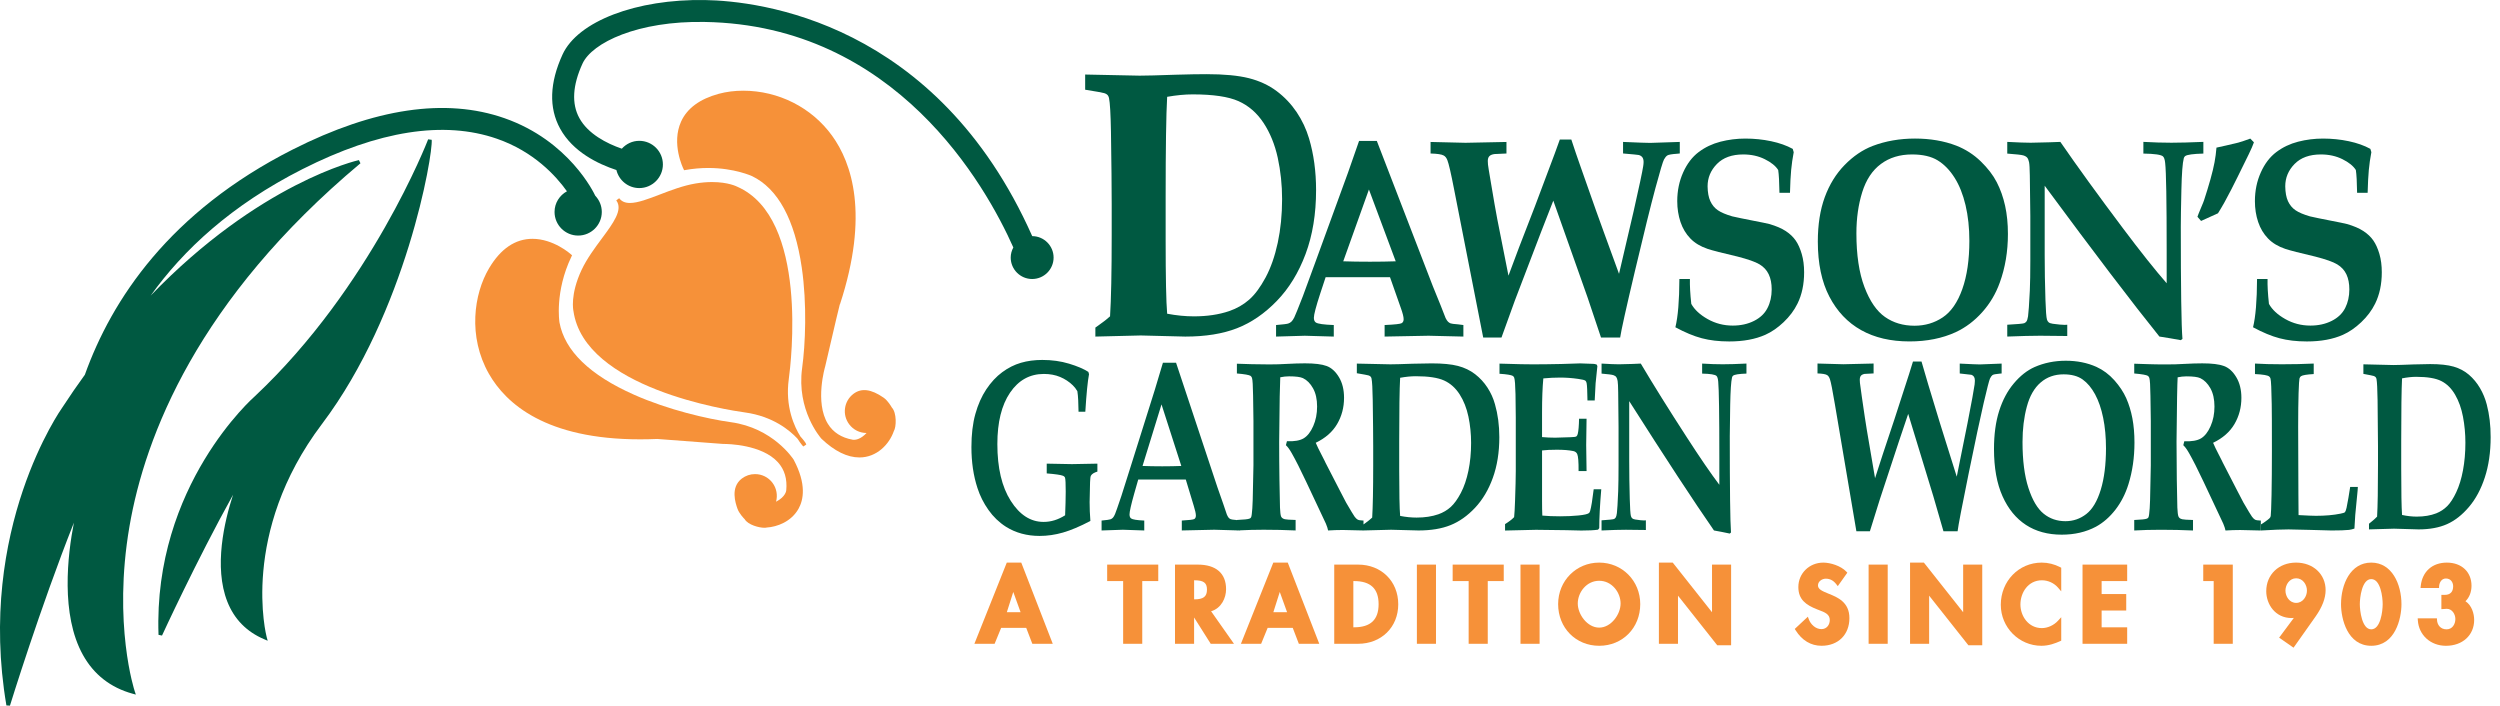 <?xml version="1.0" encoding="UTF-8"?>
<svg xmlns="http://www.w3.org/2000/svg" width="248" height="70" viewBox="0 0 248 70" fill="none">
  <path d="M102.396 23.424C92.9 2.073 75.215 0.093 69.945 0.005C63.116 -0.114 57.309 2.114 55.802 5.413C54.516 8.223 54.435 10.694 55.562 12.755C56.828 15.07 59.334 16.271 61.146 16.866C61.396 17.891 62.315 18.657 63.416 18.657C64.707 18.657 65.759 17.605 65.759 16.313C65.759 15.02 64.708 13.97 63.416 13.97C62.727 13.97 62.112 14.275 61.684 14.75C60.168 14.228 58.328 13.278 57.472 11.713C56.691 10.286 56.796 8.472 57.78 6.318C58.734 4.229 63.287 2.052 69.91 2.178C88.862 2.494 97.786 18.406 100.523 24.548C100.362 24.848 100.262 25.185 100.262 25.55C100.262 26.723 101.216 27.677 102.389 27.677C103.563 27.677 104.517 26.724 104.517 25.55C104.516 24.381 103.565 23.428 102.396 23.424Z" fill="#005941"></path>
  <path d="M42.472 13.822C42.418 13.967 36.807 28.477 25.304 39.288C25.203 39.375 15.19 48.148 15.726 62.977L16.072 63.047C16.109 62.966 19.474 55.647 23.12 49.08C22.256 51.717 21.194 56.239 22.552 59.683C23.235 61.418 24.466 62.674 26.21 63.414L26.555 63.562L26.455 63.2C26.429 63.098 23.763 52.892 31.938 42.061C40.277 31.015 42.963 15.346 42.825 13.868L42.472 13.822Z" fill="#005941"></path>
  <path d="M50.044 11.724C44.214 9.683 37.145 10.73 29.034 14.834C16.808 21.019 11.079 29.742 8.419 37.172C7.671 38.205 6.927 39.28 6.188 40.415C6.103 40.532 -2.343 52.451 0.636 69.98L0.987 70C1.02 69.898 3.962 60.346 7.332 51.846C6.705 55.049 6.003 60.971 8.228 64.97C9.311 66.917 10.965 68.21 13.146 68.813L13.476 68.903L13.367 68.579C13.345 68.515 11.177 61.928 12.843 52.221C14.383 43.25 19.609 29.718 35.757 16.197L35.603 15.881C35.48 15.906 25.744 18.119 14.945 29.326C18.171 24.809 22.942 20.351 30.017 16.773C37.56 12.957 44.043 11.943 49.286 13.76C52.96 15.033 55.157 17.454 56.241 18.976C55.512 19.373 55.011 20.138 55.011 21.025C55.011 22.317 56.062 23.368 57.353 23.368C58.646 23.368 59.698 22.317 59.698 21.025C59.698 20.4 59.448 19.837 59.049 19.415C58.912 19.125 56.452 13.966 50.044 11.724Z" fill="#005941"></path>
  <path d="M72.502 41.881C70.19 41.563 66.287 40.661 62.903 39.159C58.505 37.208 56.016 34.794 55.5 31.986C55.496 31.956 55.01 28.948 56.689 25.45L56.749 25.328L56.647 25.236C56.578 25.172 54.902 23.691 52.819 23.691C51.117 23.691 49.669 24.671 48.52 26.603C46.998 29.158 46.401 33.389 48.497 37.076C50.185 40.044 54.156 43.582 63.49 43.582C64.045 43.582 64.621 43.57 65.2 43.545C66.598 43.651 68.689 43.809 71.734 44.039H71.797C72.178 44.039 75.564 44.089 77.167 45.853C77.825 46.579 78.104 47.51 77.996 48.635C77.995 48.663 77.952 49.271 76.984 49.77C77.16 49.127 77.034 48.426 76.624 47.886C76.21 47.341 75.582 47.031 74.898 47.031C74.423 47.031 73.973 47.183 73.593 47.47C72.423 48.357 72.972 49.933 73.152 50.452C73.315 50.926 73.77 51.401 73.871 51.503C74.205 52.071 75.299 52.355 75.827 52.355C75.929 52.355 76.015 52.345 76.04 52.333C77.106 52.268 78.499 51.744 79.214 50.468C79.706 49.589 80.024 48.035 78.733 45.602C78.651 45.472 76.66 42.45 72.502 41.881Z" fill="#F69139"></path>
  <path d="M88.468 40.423C88.399 40.299 88.063 39.732 87.65 39.446C86.406 38.585 85.444 38.477 84.66 39.071C84.2 39.421 83.904 39.928 83.826 40.5C83.748 41.072 83.898 41.64 84.247 42.099C84.657 42.642 85.281 42.951 85.963 42.953C85.398 43.559 84.912 43.631 84.711 43.631C84.641 43.631 84.6 43.623 84.588 43.62C83.474 43.422 82.645 42.891 82.125 42.042C80.808 39.897 81.846 36.391 81.86 36.343C82.918 31.772 83.225 30.511 83.311 30.182L83.326 30.185C86.242 21.28 84.507 16.171 82.536 13.452C80.514 10.663 77.22 8.997 73.724 8.997C72.873 8.997 72.06 9.101 71.306 9.304C69.416 9.817 68.156 10.747 67.561 12.068C66.58 14.242 67.754 16.663 67.804 16.764L67.866 16.887L68 16.863C68.747 16.731 69.506 16.663 70.258 16.663C72.862 16.663 74.596 17.468 74.612 17.475C77.182 18.726 78.837 21.773 79.534 26.534C80.07 30.197 79.89 34.2 79.571 36.512C79.004 40.671 81.378 43.399 81.49 43.525C82.783 44.754 84.051 45.379 85.257 45.379C86.993 45.379 88.229 44.048 88.667 42.768C88.922 42.371 88.968 40.946 88.468 40.423Z" fill="#F69139"></path>
  <path d="M79.405 43.304C78.807 42.347 77.87 40.346 78.248 37.601C78.47 35.976 80.22 21.623 73.14 18.525C73.104 18.507 72.254 18.06 70.638 18.06C70.111 18.06 69.555 18.108 68.988 18.204C67.767 18.41 66.538 18.881 65.454 19.297C64.332 19.728 63.27 20.135 62.489 20.135C62.005 20.135 61.666 19.985 61.421 19.662L61.133 19.88C61.827 20.796 60.838 22.127 59.695 23.669C59.004 24.601 58.219 25.657 57.692 26.777C56.538 29.234 56.872 30.797 56.885 30.848C57.966 38.517 72.259 40.69 73.886 40.912C76.693 41.296 78.365 42.71 79.118 43.526C79.429 44.02 79.674 44.283 79.685 44.292L79.984 44.097L79.913 43.938C79.904 43.927 79.743 43.672 79.405 43.304Z" fill="#F69139"></path>
  <path d="M109.895 9.456C109.944 9.518 109.982 9.604 110.012 9.717C110.113 10.199 110.175 11.315 110.207 13.061C110.256 16.22 110.28 18.617 110.28 20.252V23.298C110.28 27.027 110.224 29.722 110.117 31.382C109.8 31.666 109.453 31.939 109.075 32.2C108.877 32.336 108.74 32.435 108.661 32.497V33.389L113.165 33.278L117.579 33.389C119.582 33.389 121.292 33.114 122.708 32.562C124.125 32.01 125.441 31.11 126.654 29.859C127.867 28.609 128.821 27.053 129.515 25.195C130.207 23.337 130.555 21.225 130.555 18.859C130.555 17.002 130.322 15.292 129.856 13.731C129.579 12.802 129.17 11.935 128.631 11.129C128.088 10.324 127.43 9.628 126.647 9.039C125.862 8.451 124.944 8.023 123.889 7.756C122.834 7.49 121.428 7.357 119.676 7.357C118.913 7.357 117.896 7.375 116.627 7.412C114.872 7.474 113.68 7.505 113.046 7.505L107.648 7.394V8.899C108.73 9.073 109.352 9.184 109.522 9.234C109.69 9.282 109.814 9.356 109.895 9.456ZM115.632 19.545C115.632 14.677 115.682 11.364 115.782 9.604C116.703 9.443 117.545 9.363 118.309 9.363C120.338 9.363 121.855 9.586 122.856 10.032C123.857 10.479 124.686 11.197 125.341 12.188C125.994 13.179 126.464 14.335 126.753 15.653C127.038 16.972 127.184 18.338 127.184 19.75C127.184 21.299 127.038 22.742 126.753 24.08C126.465 25.417 126.061 26.57 125.542 27.537C125.021 28.503 124.478 29.235 123.913 29.729C123.35 30.224 122.689 30.602 121.935 30.861C120.914 31.209 119.745 31.382 118.427 31.382C117.583 31.382 116.704 31.295 115.782 31.121C115.682 29.945 115.632 27.511 115.632 23.819V19.545Z" fill="#005941"></path>
  <path d="M129.244 29.384C128.77 30.6 128.487 31.302 128.392 31.49C128.296 31.679 128.204 31.816 128.111 31.904C128.022 31.991 127.911 32.056 127.783 32.097C127.654 32.14 127.256 32.187 126.585 32.243V33.389L129.441 33.306L132.311 33.389V32.243C131.325 32.207 130.734 32.125 130.534 31.994C130.401 31.903 130.336 31.746 130.336 31.526C130.336 31.213 130.543 30.421 130.957 29.151L131.503 27.496H137.888L138.956 30.532C139.146 31.055 139.241 31.434 139.241 31.663C139.241 31.848 139.177 31.979 139.049 32.057C138.921 32.136 138.354 32.199 137.354 32.243V33.388L141.713 33.305L145.168 33.388V32.243C144.928 32.215 144.747 32.193 144.621 32.173C144.231 32.147 143.989 32.114 143.894 32.077C143.8 32.04 143.715 31.986 143.642 31.911C143.565 31.838 143.489 31.718 143.404 31.553L142.907 30.283L142.138 28.392L136.582 13.983H134.819L133.726 17.116L130.484 26.006C129.872 27.687 129.458 28.814 129.244 29.384ZM135.798 18.798L138.455 25.921C137.701 25.948 136.849 25.962 135.898 25.962C134.911 25.962 134.031 25.948 133.25 25.921L135.798 18.798Z" fill="#005941"></path>
  <path d="M143.578 15.886C143.711 16.209 143.936 17.178 144.25 18.799L147.134 33.485H148.946L150.274 29.814C152.461 24.072 153.733 20.769 154.088 19.904L157.479 29.483L158.821 33.486H160.72C160.812 32.824 161.303 30.613 162.193 26.854C163.083 23.095 163.758 20.364 164.218 18.661C164.677 16.959 164.961 16.011 165.07 15.817C165.176 15.624 165.288 15.491 165.405 15.418C165.519 15.344 165.84 15.289 166.36 15.252C166.417 15.243 166.51 15.233 166.635 15.224V14.079L163.703 14.175C163.387 14.175 162.49 14.144 161.007 14.079V15.224C161.977 15.306 162.498 15.358 162.574 15.377C162.73 15.423 162.848 15.501 162.927 15.611C163.003 15.723 163.044 15.873 163.044 16.067C163.044 16.197 163.029 16.334 163.006 16.481C162.924 17.033 162.602 18.533 162.05 20.981L160.607 27.164L159.118 23.079C158.853 22.38 158.074 20.19 156.784 16.509C156.486 15.672 156.184 14.783 155.877 13.845H154.733C154.559 14.341 154.389 14.811 154.224 15.252L152.248 20.512L150.684 24.556C150.079 26.167 149.73 27.096 149.64 27.345L148.533 21.754C148.392 21.027 148.168 19.749 147.864 17.918C147.704 16.989 147.621 16.458 147.608 16.324C147.596 16.191 147.59 16.074 147.59 15.973C147.59 15.762 147.64 15.603 147.74 15.497C147.838 15.391 148.003 15.321 148.237 15.283C148.31 15.273 148.713 15.256 149.441 15.228V14.082L145.378 14.165L141.912 14.082V15.228C142.577 15.246 143.008 15.31 143.205 15.421C143.363 15.499 143.488 15.656 143.578 15.886Z" fill="#005941"></path>
  <path d="M178.132 23.858C177.887 23.505 177.557 23.19 177.144 22.92C176.73 22.649 176.189 22.417 175.518 22.223C175.261 22.158 174.703 22.043 173.846 21.878C172.99 21.711 172.321 21.574 171.84 21.463C171.209 21.279 170.733 21.076 170.411 20.856C170.088 20.635 169.84 20.336 169.667 19.958C169.49 19.582 169.401 19.088 169.393 18.481C169.393 17.635 169.701 16.896 170.318 16.266C170.935 15.635 171.806 15.321 172.933 15.321C173.719 15.321 174.431 15.476 175.063 15.79C175.697 16.104 176.142 16.46 176.397 16.866C176.464 17.307 176.506 18.062 176.522 19.129H177.566C177.589 18.192 177.63 17.434 177.683 16.858C177.737 16.283 177.823 15.697 177.936 15.098L177.838 14.768C177.233 14.436 176.518 14.183 175.695 14.008C174.87 13.834 174.019 13.746 173.141 13.746C172.297 13.746 171.472 13.849 170.669 14.056C169.867 14.263 169.145 14.607 168.509 15.085C167.872 15.564 167.357 16.238 166.968 17.107C166.579 17.976 166.383 18.927 166.383 19.957C166.383 20.694 166.493 21.381 166.705 22.021C166.92 22.66 167.248 23.206 167.683 23.656C168.116 24.108 168.691 24.452 169.404 24.692C169.875 24.849 170.861 25.102 172.36 25.451C173.404 25.719 174.133 25.975 174.546 26.224C174.961 26.473 175.266 26.804 175.459 27.218C175.657 27.632 175.751 28.129 175.751 28.708C175.751 29.398 175.613 30.016 175.334 30.559C175.058 31.102 174.612 31.527 173.995 31.836C173.378 32.145 172.675 32.298 171.888 32.298C170.986 32.298 170.155 32.081 169.392 31.649C168.63 31.218 168.091 30.716 167.776 30.145C167.667 29.161 167.624 28.337 167.639 27.675H166.595C166.587 29.819 166.456 31.416 166.198 32.465C167.151 32.981 168.025 33.344 168.82 33.554C169.615 33.766 170.521 33.872 171.542 33.872C172.932 33.872 174.127 33.652 175.119 33.211C175.74 32.934 176.345 32.519 176.932 31.962C177.52 31.405 177.981 30.791 178.311 30.119C178.751 29.226 178.969 28.191 178.969 27.013C178.969 26.342 178.891 25.736 178.733 25.198C178.576 24.66 178.377 24.21 178.132 23.858Z" fill="#005941"></path>
  <path d="M184.623 32.746C185.958 33.496 187.561 33.87 189.423 33.87C191.145 33.87 192.677 33.562 194.019 32.946C194.997 32.487 195.87 31.828 196.634 30.971C197.4 30.116 197.983 29.136 198.379 28.031C198.917 26.549 199.186 24.944 199.186 23.214C199.186 22.192 199.094 21.259 198.907 20.412C198.719 19.566 198.446 18.788 198.08 18.079C197.716 17.371 197.184 16.679 196.486 16.002C195.785 15.325 194.98 14.808 194.068 14.449C192.842 13.979 191.475 13.745 189.968 13.745C188.452 13.745 187.053 13.99 185.77 14.477C184.767 14.863 183.84 15.495 182.987 16.367C182.134 17.242 181.478 18.305 181.019 19.555C180.559 20.808 180.328 22.275 180.328 23.959C180.328 26.14 180.711 27.961 181.473 29.425C182.235 30.889 183.285 31.996 184.623 32.746ZM184.734 19.06C185.12 17.827 185.736 16.896 186.586 16.266C187.435 15.635 188.463 15.321 189.672 15.321C190.732 15.321 191.584 15.518 192.225 15.913C192.867 16.309 193.424 16.883 193.896 17.633C194.37 18.383 194.73 19.291 194.983 20.358C195.234 21.426 195.361 22.604 195.361 23.892C195.361 25.768 195.128 27.366 194.661 28.681C194.192 29.997 193.545 30.931 192.721 31.483C191.898 32.035 190.964 32.312 189.92 32.312C188.793 32.312 187.816 32.022 186.989 31.441C186.16 30.861 185.481 29.871 184.95 28.466C184.421 27.064 184.155 25.29 184.155 23.146C184.155 21.655 184.348 20.293 184.734 19.06Z" fill="#005941"></path>
  <path d="M201.102 15.645C201.179 15.741 201.241 15.89 201.283 16.093C201.324 16.296 201.347 16.733 201.358 17.405L201.408 21.421V25.852C201.408 27.075 201.391 28.069 201.358 28.833C201.291 30.177 201.234 31.023 201.183 31.372C201.142 31.631 201.089 31.8 201.028 31.883C200.966 31.966 200.888 32.026 200.799 32.063C200.656 32.11 200.098 32.159 199.12 32.214V33.387C200.495 33.333 201.584 33.305 202.387 33.305C202.604 33.305 203.497 33.314 205.072 33.332V32.213C204.954 32.224 204.871 32.227 204.821 32.227C204.572 32.227 204.18 32.191 203.64 32.118C203.442 32.09 203.304 32.041 203.226 31.972C203.146 31.903 203.091 31.813 203.059 31.703C202.991 31.473 202.943 30.825 202.909 29.757C202.858 28.21 202.833 26.724 202.833 25.297V18.424C207.744 25.077 211.538 30.064 214.212 33.386C214.933 33.496 215.641 33.616 216.336 33.744L216.499 33.62C216.39 32.312 216.336 28.601 216.336 22.482C216.336 21.699 216.357 20.487 216.394 18.844C216.43 17.2 216.51 16.151 216.634 15.689C216.661 15.598 216.706 15.528 216.771 15.482C216.962 15.344 217.562 15.261 218.574 15.234V14.074C217.281 14.129 216.226 14.158 215.405 14.158C214.561 14.158 213.634 14.13 212.623 14.074V15.234C213.724 15.252 214.37 15.344 214.563 15.51C214.676 15.611 214.752 15.832 214.785 16.172C214.885 17.046 214.934 19.959 214.934 24.909V28.099C213.782 26.783 212.335 24.961 210.587 22.633C208.162 19.403 206.093 16.551 204.387 14.076L203.245 14.117L201.443 14.159C200.946 14.159 200.172 14.132 199.12 14.076V15.236C199.999 15.301 200.529 15.36 200.71 15.415C200.891 15.469 201.022 15.548 201.102 15.645Z" fill="#005941"></path>
  <path d="M217.986 21.504L218.346 21.918L220.024 21.158C220.447 20.487 220.881 19.709 221.329 18.826C221.593 18.32 222.177 17.142 223.08 15.293C223.322 14.795 223.491 14.405 223.589 14.12L223.229 13.748C222.758 13.923 222.358 14.056 222.036 14.148C221.871 14.194 221.461 14.291 220.808 14.438C220.301 14.548 219.991 14.617 219.874 14.645C219.833 15.151 219.77 15.637 219.682 16.101C219.596 16.566 219.46 17.131 219.273 17.799C219.085 18.466 218.876 19.153 218.643 19.863C218.626 19.927 218.523 20.188 218.326 20.649C218.132 21.108 218.018 21.393 217.986 21.504Z" fill="#005941"></path>
  <path d="M236.274 27.011C236.274 26.339 236.196 25.734 236.038 25.195C235.881 24.659 235.68 24.211 235.437 23.858C235.191 23.505 234.861 23.19 234.447 22.92C234.034 22.649 233.492 22.417 232.822 22.223C232.565 22.158 232.006 22.043 231.15 21.878C230.292 21.711 229.624 21.574 229.144 21.463C228.513 21.279 228.036 21.076 227.714 20.856C227.391 20.635 227.144 20.336 226.968 19.958C226.795 19.582 226.705 19.088 226.697 18.481C226.697 17.635 227.005 16.896 227.622 16.266C228.239 15.635 229.109 15.321 230.237 15.321C231.023 15.321 231.734 15.476 232.367 15.79C233 16.104 233.446 16.46 233.701 16.866C233.767 17.307 233.81 18.062 233.825 19.129H234.869C234.893 18.192 234.934 17.434 234.987 16.858C235.039 16.283 235.125 15.697 235.239 15.098L235.141 14.768C234.537 14.436 233.821 14.183 232.999 14.008C232.176 13.834 231.322 13.746 230.445 13.746C229.601 13.746 228.776 13.849 227.973 14.056C227.17 14.263 226.449 14.607 225.813 15.085C225.176 15.564 224.659 16.238 224.272 17.107C223.882 17.976 223.687 18.927 223.687 19.957C223.687 20.694 223.795 21.381 224.009 22.021C224.224 22.66 224.552 23.206 224.987 23.656C225.42 24.108 225.994 24.452 226.707 24.692C227.18 24.849 228.165 25.102 229.664 25.451C230.708 25.719 231.437 25.975 231.85 26.224C232.265 26.473 232.57 26.804 232.765 27.218C232.959 27.632 233.055 28.129 233.055 28.708C233.055 29.398 232.916 30.016 232.64 30.559C232.362 31.102 231.917 31.527 231.299 31.836C230.68 32.145 229.978 32.298 229.192 32.298C228.29 32.298 227.457 32.081 226.696 31.649C225.934 31.218 225.394 30.716 225.08 30.145C224.97 29.161 224.926 28.337 224.942 27.675H223.899C223.89 29.819 223.759 31.416 223.502 32.465C224.455 32.981 225.328 33.344 226.123 33.554C226.918 33.766 227.825 33.872 228.845 33.872C230.236 33.872 231.43 33.652 232.422 33.211C233.044 32.934 233.648 32.519 234.236 31.962C234.823 31.405 235.284 30.791 235.615 30.119C236.055 29.223 236.274 28.189 236.274 27.011Z" fill="#005941"></path>
  <path d="M103.835 45.993V46.962C104.7 47.033 105.231 47.11 105.426 47.19C105.543 47.231 105.62 47.297 105.652 47.393C105.698 47.537 105.719 47.99 105.719 48.759C105.719 48.885 105.713 49.257 105.702 49.872C105.689 50.485 105.677 50.899 105.66 51.117C105.319 51.331 104.971 51.496 104.617 51.607C104.261 51.719 103.897 51.774 103.523 51.774C102.237 51.774 101.151 51.077 100.267 49.685C99.381 48.294 98.938 46.414 98.938 44.053C98.938 41.889 99.357 40.189 100.198 38.951C101.039 37.715 102.157 37.095 103.555 37.095C104.153 37.095 104.689 37.196 105.165 37.395C105.64 37.594 106.058 37.869 106.421 38.221C106.583 38.373 106.735 38.568 106.874 38.807C106.913 39.056 106.941 39.356 106.958 39.705C106.979 40.208 106.991 40.589 106.991 40.843H107.664C107.773 39.064 107.897 37.821 108.031 37.118L107.964 36.891C107.506 36.595 106.867 36.324 106.05 36.076C105.231 35.829 104.346 35.706 103.397 35.706C102.625 35.706 101.917 35.8 101.273 35.989C100.628 36.178 100.01 36.487 99.42 36.923C98.832 37.358 98.304 37.923 97.84 38.622C97.376 39.321 97.014 40.138 96.755 41.072C96.494 42.005 96.365 43.098 96.365 44.352C96.365 45.838 96.563 47.188 96.96 48.4C97.21 49.182 97.578 49.913 98.058 50.591C98.538 51.269 99.117 51.825 99.793 52.256C100.759 52.861 101.871 53.164 103.128 53.164C103.897 53.164 104.672 53.053 105.445 52.83C106.219 52.608 107.125 52.224 108.166 51.68C108.115 51.042 108.09 50.419 108.09 49.812C108.09 49.414 108.106 48.754 108.134 47.836C108.145 47.476 108.174 47.257 108.225 47.177C108.325 47.009 108.539 46.879 108.861 46.782V45.993L106.338 46.041L103.835 45.993Z" fill="#005941"></path>
  <path d="M147.554 38.447C147.221 37.935 146.812 37.491 146.328 37.116C145.843 36.743 145.278 36.469 144.626 36.299C143.975 36.13 143.106 36.047 142.024 36.047C141.552 36.047 140.925 36.058 140.142 36.081C139.059 36.12 138.322 36.141 137.93 36.141L134.598 36.069V37.025C135.264 37.137 135.651 37.209 135.753 37.239C135.857 37.27 135.933 37.318 135.982 37.381C136.013 37.422 136.037 37.476 136.055 37.547C136.118 37.855 136.158 38.566 136.175 39.677C136.204 41.688 136.221 43.214 136.221 44.256V46.197C136.221 48.572 136.186 50.289 136.121 51.345C135.924 51.527 135.709 51.7 135.477 51.866C135.372 51.94 135.311 51.986 135.26 52.025V51.64C134.972 51.632 134.78 51.602 134.682 51.545C134.583 51.49 134.481 51.392 134.377 51.251C134.272 51.106 133.993 50.642 133.532 49.853C133.503 49.798 133.297 49.402 132.917 48.67L131.496 45.912C131.459 45.841 131.422 45.765 131.389 45.687C131.353 45.609 131.239 45.384 131.045 45.012C130.849 44.642 130.674 44.279 130.52 43.923C131.476 43.466 132.183 42.847 132.641 42.067C133.1 41.285 133.329 40.417 133.329 39.463C133.329 38.658 133.162 37.976 132.825 37.416C132.488 36.856 132.081 36.486 131.604 36.308C131.127 36.13 130.409 36.043 129.447 36.043C128.95 36.043 128.324 36.063 127.563 36.103C127.106 36.132 126.554 36.15 125.912 36.15C125.159 36.15 124.579 36.141 124.168 36.127C123.33 36.096 122.84 36.08 122.7 36.08V37.049C123.458 37.113 123.912 37.193 124.058 37.287C124.119 37.334 124.164 37.402 124.197 37.487C124.259 37.684 124.293 38.278 124.307 39.262L124.342 41.761V46.151L124.269 49.605C124.249 50.23 124.219 50.694 124.177 51.003C124.158 51.168 124.134 51.279 124.099 51.333C124.066 51.389 124.013 51.429 123.94 51.45C123.811 51.506 123.398 51.551 122.7 51.581V51.597C122.668 51.593 122.632 51.585 122.608 51.581C122.32 51.558 122.14 51.531 122.07 51.498C121.999 51.466 121.935 51.42 121.88 51.356C121.827 51.291 121.767 51.19 121.706 51.048L121.337 49.96L120.769 48.338L116.665 35.984H115.362L114.557 38.671L112.16 46.292C111.706 47.735 111.402 48.703 111.243 49.191C110.893 50.231 110.684 50.833 110.613 50.994C110.542 51.157 110.473 51.276 110.407 51.35C110.339 51.425 110.257 51.481 110.164 51.514C110.068 51.551 109.774 51.593 109.277 51.639V52.622L111.39 52.551L113.511 52.622V51.639C112.782 51.608 112.345 51.537 112.197 51.426C112.098 51.347 112.049 51.214 112.049 51.024C112.049 50.756 112.201 50.076 112.508 48.987L112.913 47.569H117.63L118.419 50.172C118.56 50.622 118.631 50.944 118.631 51.143C118.631 51.299 118.583 51.414 118.487 51.48C118.393 51.547 117.975 51.599 117.235 51.638V52.621L120.457 52.55L122.699 52.614V52.622C122.739 52.62 122.783 52.619 122.823 52.617L123.008 52.622V52.609C123.738 52.572 124.512 52.55 125.352 52.55C126.421 52.55 127.479 52.574 128.525 52.621V51.579C127.939 51.563 127.585 51.54 127.461 51.508C127.339 51.477 127.25 51.437 127.196 51.385C127.14 51.335 127.099 51.276 127.075 51.214C127.028 51.079 126.994 50.792 126.975 50.35C126.962 50.129 126.945 49.206 126.921 47.582C126.901 46.255 126.894 45.001 126.894 43.818C126.894 43.067 126.911 41.576 126.947 39.345C126.968 38.351 126.986 37.711 127.002 37.427C127.29 37.365 127.583 37.333 127.875 37.333C128.537 37.333 128.994 37.392 129.251 37.51C129.65 37.701 129.983 38.036 130.252 38.517C130.522 38.999 130.656 39.601 130.656 40.327C130.656 41.046 130.528 41.694 130.271 42.273C130.015 42.854 129.699 43.255 129.326 43.48C128.952 43.705 128.398 43.801 127.665 43.769L127.562 44.161C127.748 44.334 127.936 44.594 128.132 44.941C128.524 45.627 129 46.571 129.564 47.771L131.529 51.946C131.644 52.224 131.718 52.447 131.747 52.622C132.232 52.592 132.719 52.575 133.207 52.575C133.624 52.575 134.293 52.592 135.214 52.621V52.622L135.234 52.621C135.242 52.622 135.248 52.622 135.254 52.622V52.621L137.996 52.551L140.72 52.622C141.957 52.622 143.012 52.447 143.888 52.095C144.763 51.744 145.574 51.17 146.323 50.374C147.073 49.578 147.661 48.588 148.089 47.403C148.518 46.22 148.733 44.875 148.733 43.369C148.733 42.183 148.587 41.097 148.301 40.102C148.139 39.511 147.887 38.96 147.554 38.447ZM115.295 46.258C114.568 46.258 113.916 46.245 113.34 46.223L115.222 40.116L117.186 46.223C116.628 46.245 116 46.258 115.295 46.258ZM145.668 46.696C145.49 47.548 145.241 48.283 144.919 48.895C144.596 49.511 144.261 49.977 143.912 50.293C143.564 50.608 143.158 50.848 142.692 51.014C142.06 51.234 141.338 51.344 140.527 51.344C140.007 51.344 139.46 51.29 138.893 51.179C138.832 50.429 138.801 48.88 138.801 46.528V43.808C138.801 40.707 138.832 38.596 138.893 37.476C139.461 37.372 139.982 37.322 140.451 37.322C141.707 37.322 142.643 37.465 143.261 37.748C143.88 38.031 144.39 38.49 144.796 39.12C145.2 39.75 145.49 40.488 145.668 41.328C145.843 42.168 145.933 43.037 145.933 43.936C145.934 44.925 145.843 45.844 145.668 46.696Z" fill="#005941"></path>
  <path d="M157.743 50.683C157.706 50.794 157.667 50.865 157.625 50.896C157.496 51 157.151 51.078 156.591 51.134C156.032 51.189 155.421 51.218 154.761 51.218C154.082 51.218 153.495 51.194 152.998 51.147C152.979 50.744 152.972 50.262 152.972 49.702V44.685C153.357 44.636 153.846 44.613 154.44 44.613C155.101 44.613 155.642 44.657 156.064 44.743C156.255 44.783 156.386 44.882 156.459 45.039C156.557 45.253 156.603 45.816 156.595 46.731H157.387L157.35 44.138L157.387 41.536H156.643C156.63 42.239 156.587 42.739 156.514 43.039C156.484 43.157 156.439 43.24 156.382 43.287C156.322 43.335 156.131 43.363 155.798 43.371C154.922 43.401 154.412 43.418 154.274 43.418C153.821 43.418 153.386 43.397 152.971 43.359V40.932C152.971 39.56 153.014 38.428 153.098 37.538C153.668 37.483 154.225 37.455 154.769 37.455C155.352 37.455 155.944 37.499 156.55 37.585C156.962 37.641 157.206 37.702 157.283 37.774C157.333 37.824 157.371 37.901 157.394 38.011C157.437 38.226 157.465 38.797 157.477 39.729H158.195C158.248 38.71 158.278 38.142 158.284 38.024L158.46 36.32L158.396 36.167C158.255 36.12 158.155 36.096 158.094 36.096C157.418 36.065 156.974 36.048 156.754 36.048L154.89 36.108C153.862 36.129 152.93 36.143 152.09 36.143C151.706 36.143 151.302 36.138 150.879 36.129L148.75 36.071V37.078C149.467 37.125 149.906 37.195 150.072 37.29C150.133 37.33 150.179 37.389 150.21 37.468C150.276 37.665 150.319 38.21 150.338 39.101C150.356 40.435 150.365 41.206 150.365 41.409V46.736C150.365 47.351 150.34 48.336 150.293 49.694C150.267 50.435 150.238 50.973 150.201 51.303C149.967 51.541 149.667 51.769 149.302 51.989V52.629C151.198 52.581 152.22 52.557 152.367 52.557C152.919 52.557 153.921 52.569 155.377 52.594L156.855 52.629C157.578 52.629 158.134 52.602 158.527 52.545L158.646 52.392C158.646 51.383 158.711 50.098 158.846 48.535H158.094C157.969 49.587 157.852 50.306 157.743 50.683Z" fill="#005941"></path>
  <path d="M168.852 36.067V37.062C169.664 37.078 170.142 37.155 170.284 37.298C170.367 37.384 170.423 37.575 170.448 37.866C170.52 38.616 170.558 41.113 170.558 45.358V48.091C169.708 46.963 168.637 45.4 167.347 43.404C165.553 40.636 164.026 38.19 162.766 36.067L161.921 36.104L160.591 36.138C160.223 36.138 159.652 36.115 158.875 36.067V37.062C159.522 37.116 159.914 37.168 160.049 37.215C160.182 37.262 160.28 37.326 160.336 37.41C160.396 37.494 160.439 37.621 160.469 37.795C160.499 37.969 160.518 38.343 160.525 38.918L160.56 42.362V46.161C160.56 47.212 160.548 48.063 160.525 48.717C160.475 49.87 160.435 50.595 160.396 50.895C160.365 51.116 160.328 51.262 160.281 51.332C160.236 51.403 160.179 51.453 160.112 51.486C160.008 51.526 159.594 51.569 158.874 51.616V52.622C159.89 52.575 160.693 52.552 161.286 52.552C161.446 52.552 162.108 52.56 163.27 52.575V51.616C163.185 51.624 163.122 51.628 163.085 51.628C162.902 51.628 162.613 51.598 162.214 51.534C162.066 51.51 161.965 51.469 161.907 51.409C161.848 51.35 161.807 51.274 161.783 51.178C161.733 50.982 161.698 50.424 161.673 49.509C161.636 48.185 161.618 46.911 161.618 45.687V39.792C165.246 45.498 168.048 49.774 170.026 52.622C170.557 52.716 171.08 52.82 171.595 52.93L171.714 52.821C171.633 51.703 171.595 48.52 171.595 43.271C171.595 42.601 171.61 41.562 171.636 40.155C171.663 38.746 171.723 37.844 171.816 37.45C171.834 37.371 171.867 37.313 171.918 37.272C172.057 37.154 172.503 37.084 173.248 37.06V36.065C172.295 36.113 171.513 36.136 170.907 36.136C170.284 36.138 169.598 36.115 168.852 36.067Z" fill="#005941"></path>
  <path d="M198.562 37.049V36.068L196.398 36.151C196.164 36.151 195.501 36.124 194.406 36.068V37.049C195.122 37.122 195.508 37.164 195.562 37.18C195.678 37.219 195.764 37.288 195.824 37.381C195.881 37.476 195.909 37.607 195.909 37.771C195.909 37.883 195.9 38.002 195.883 38.128C195.821 38.6 195.586 39.886 195.176 41.985L194.11 47.285L193.01 43.782C192.812 43.184 192.237 41.307 191.283 38.15C191.064 37.431 190.84 36.671 190.614 35.865H189.767C189.641 36.291 189.515 36.694 189.392 37.072L187.932 41.58L186.778 45.046C186.33 46.428 186.072 47.224 186.005 47.438L185.188 42.644C185.083 42.021 184.918 40.923 184.693 39.354C184.576 38.557 184.513 38.102 184.506 37.987C184.495 37.873 184.49 37.771 184.49 37.686C184.49 37.503 184.527 37.368 184.6 37.276C184.674 37.186 184.798 37.124 184.966 37.091C185.022 37.085 185.32 37.07 185.86 37.044V36.062L182.857 36.133L180.296 36.062V37.044C180.785 37.061 181.105 37.115 181.251 37.209C181.368 37.281 181.46 37.416 181.528 37.612C181.624 37.89 181.79 38.722 182.022 40.11L184.153 52.701H185.493L186.474 49.554C188.09 44.63 189.03 41.797 189.293 41.056L191.798 49.268L192.79 52.7H194.194C194.261 52.132 194.625 50.237 195.282 47.013C195.94 43.789 196.438 41.449 196.778 39.989C197.118 38.53 197.327 37.718 197.407 37.551C197.488 37.386 197.569 37.271 197.655 37.208C197.74 37.146 197.975 37.098 198.362 37.066C198.404 37.066 198.47 37.059 198.562 37.049Z" fill="#005941"></path>
  <path d="M211.533 41.499C211.394 40.775 211.192 40.109 210.922 39.5C210.652 38.894 210.26 38.3 209.743 37.72C209.224 37.139 208.629 36.697 207.957 36.39C207.052 35.987 206.041 35.785 204.929 35.785C203.809 35.785 202.773 35.996 201.825 36.413C201.085 36.743 200.4 37.285 199.77 38.035C199.138 38.785 198.655 39.695 198.315 40.768C197.974 41.84 197.804 43.099 197.804 44.543C197.804 46.412 198.088 47.974 198.651 49.228C199.212 50.482 199.989 51.431 200.978 52.075C201.964 52.718 203.148 53.039 204.524 53.039C205.797 53.039 206.929 52.776 207.921 52.247C208.642 51.853 209.287 51.289 209.855 50.556C210.42 49.823 210.849 48.98 211.142 48.035C211.538 46.764 211.739 45.388 211.739 43.904C211.739 43.028 211.67 42.226 211.533 41.499ZM208.393 48.59C208.047 49.718 207.57 50.518 206.961 50.992C206.352 51.464 205.662 51.702 204.892 51.702C204.06 51.702 203.337 51.453 202.726 50.955C202.114 50.459 201.611 49.61 201.221 48.405C200.829 47.204 200.634 45.682 200.634 43.844C200.634 42.565 200.777 41.398 201.061 40.342C201.344 39.283 201.801 38.486 202.43 37.945C203.055 37.404 203.817 37.135 204.709 37.135C205.492 37.135 206.122 37.304 206.598 37.644C207.072 37.982 207.483 38.473 207.832 39.116C208.181 39.759 208.448 40.536 208.635 41.452C208.821 42.367 208.915 43.379 208.915 44.481C208.911 46.092 208.74 47.46 208.393 48.59Z" fill="#005941"></path>
  <path d="M223.393 51.251C223.289 51.108 223.007 50.645 222.549 49.854C222.519 49.799 222.312 49.405 221.932 48.671L220.511 45.913C220.474 45.843 220.44 45.768 220.404 45.688C220.372 45.61 220.256 45.385 220.061 45.014C219.865 44.642 219.69 44.281 219.539 43.926C220.492 43.467 221.199 42.849 221.658 42.068C222.116 41.287 222.346 40.418 222.346 39.465C222.346 38.659 222.176 37.978 221.84 37.418C221.506 36.857 221.099 36.488 220.621 36.31C220.142 36.132 219.422 36.044 218.464 36.044C217.967 36.044 217.341 36.063 216.582 36.104C216.123 36.134 215.573 36.151 214.929 36.151C214.177 36.151 213.595 36.143 213.185 36.127C212.346 36.096 211.855 36.08 211.716 36.08V37.049C212.476 37.114 212.93 37.194 213.074 37.288C213.136 37.335 213.183 37.402 213.214 37.489C213.275 37.685 213.312 38.278 213.323 39.264L213.36 41.761V46.151L213.287 49.608C213.269 50.231 213.237 50.696 213.195 51.003C213.177 51.168 213.149 51.281 213.117 51.336C213.084 51.39 213.029 51.429 212.957 51.453C212.828 51.51 212.415 51.552 211.716 51.583V52.624C212.531 52.577 213.415 52.553 214.369 52.553C215.44 52.553 216.5 52.577 217.546 52.624V51.582C216.959 51.566 216.602 51.543 216.48 51.51C216.357 51.481 216.269 51.44 216.214 51.389C216.158 51.338 216.12 51.279 216.097 51.217C216.047 51.082 216.013 50.795 215.993 50.353C215.98 50.132 215.963 49.208 215.939 47.584C215.92 46.258 215.912 45.003 215.912 43.822C215.912 43.071 215.931 41.579 215.967 39.349C215.986 38.354 216.004 37.714 216.023 37.43C216.308 37.368 216.601 37.335 216.895 37.335C217.555 37.335 218.015 37.395 218.272 37.514C218.668 37.704 219.002 38.038 219.273 38.519C219.54 39.002 219.675 39.604 219.675 40.33C219.675 41.049 219.547 41.698 219.289 42.276C219.034 42.858 218.717 43.258 218.346 43.484C217.973 43.708 217.419 43.804 216.683 43.773L216.583 44.163C216.766 44.337 216.954 44.596 217.151 44.944C217.543 45.63 218.021 46.574 218.585 47.773L220.548 51.948C220.664 52.227 220.737 52.45 220.768 52.625C221.251 52.594 221.736 52.577 222.226 52.577C222.649 52.577 223.332 52.594 224.273 52.625V51.642C223.988 51.634 223.793 51.603 223.695 51.548C223.598 51.493 223.498 51.392 223.393 51.251Z" fill="#005941"></path>
  <path d="M232.781 50.363C232.725 50.6 232.673 50.748 232.623 50.802C232.574 50.857 232.425 50.909 232.173 50.955C231.484 51.097 230.671 51.168 229.743 51.168C229.436 51.168 228.86 51.145 228.017 51.097C228.011 50.859 228.006 50.188 228.002 49.08C228 47.97 227.994 46.854 227.99 45.724C227.98 43.586 227.978 42.447 227.978 42.302C227.978 40.978 227.994 39.882 228.019 39.012C228.048 38.144 228.077 37.657 228.107 37.552C228.138 37.443 228.187 37.368 228.256 37.321C228.406 37.216 228.829 37.147 229.521 37.107V36.065C228.525 36.113 227.469 36.136 226.355 36.136C225.356 36.136 224.47 36.113 223.694 36.065V37.107C224.488 37.147 224.956 37.224 225.097 37.345C225.165 37.392 225.21 37.462 225.235 37.558C225.292 37.771 225.332 38.62 225.355 40.103C225.369 40.688 225.373 42.226 225.373 44.718C225.373 46.413 225.36 47.868 225.337 49.08C225.312 50.291 225.284 50.994 225.254 51.192C225.247 51.239 225.232 51.282 225.208 51.322C225.171 51.386 225.088 51.464 224.961 51.56C224.674 51.78 224.448 51.934 224.29 52.02V52.624C225.514 52.553 226.425 52.518 227.026 52.518C227.422 52.518 228.127 52.533 229.136 52.565C230.465 52.604 231.184 52.624 231.293 52.624C232.075 52.624 232.653 52.604 233.026 52.565C233.204 52.54 233.382 52.498 233.56 52.434C233.567 52.284 233.592 51.836 233.641 51.086L233.873 48.695C233.873 48.656 233.881 48.526 233.899 48.304H233.137C233.021 49.077 232.903 49.765 232.781 50.363Z" fill="#005941"></path>
  <path d="M246.688 40.131C246.536 39.546 246.31 38.999 246.012 38.492C245.714 37.986 245.35 37.547 244.919 37.174C244.486 36.804 243.982 36.536 243.399 36.368C242.815 36.201 242.043 36.117 241.076 36.117C240.656 36.117 240.094 36.129 239.396 36.152C238.43 36.191 237.77 36.212 237.422 36.212L234.448 36.141V37.089C235.043 37.198 235.385 37.268 235.48 37.299C235.572 37.331 235.64 37.378 235.684 37.44C235.711 37.479 235.733 37.534 235.749 37.604C235.804 37.908 235.84 38.611 235.856 39.71C235.883 41.699 235.897 43.21 235.897 44.239V46.16C235.897 48.507 235.867 50.204 235.808 51.251C235.632 51.431 235.441 51.602 235.234 51.766C235.124 51.851 235.047 51.916 235.004 51.953V52.516L237.487 52.445L239.918 52.516C241.023 52.516 241.964 52.342 242.745 51.995C243.525 51.647 244.25 51.079 244.919 50.291C245.589 49.505 246.115 48.525 246.497 47.353C246.879 46.183 247.072 44.853 247.072 43.362C247.075 42.189 246.946 41.113 246.688 40.131ZM244.329 46.65C244.172 47.493 243.949 48.218 243.661 48.827C243.377 49.434 243.075 49.896 242.766 50.206C242.454 50.519 242.089 50.757 241.677 50.922C241.113 51.141 240.469 51.248 239.741 51.248C239.278 51.248 238.792 51.194 238.283 51.084C238.229 50.345 238.201 48.811 238.201 46.486V43.794C238.201 40.727 238.228 38.641 238.283 37.533C238.791 37.433 239.256 37.381 239.676 37.381C240.795 37.381 241.631 37.521 242.182 37.803C242.734 38.083 243.19 38.536 243.55 39.16C243.912 39.783 244.171 40.512 244.329 41.343C244.486 42.173 244.567 43.033 244.567 43.923C244.567 44.898 244.487 45.805 244.329 46.65Z" fill="#005941"></path>
  <path d="M99.873 55.81L96.66 63.863H98.666L99.314 62.283H101.801L102.406 63.863H104.433L101.309 55.81H99.873ZM101.241 60.729H99.879L100.517 58.721L101.241 60.729Z" fill="#F69139"></path>
  <path d="M109.831 57.642H111.416V63.864H113.312V57.642H114.9V56.009H109.831V57.642Z" fill="#F69139"></path>
  <path d="M121.627 58.446C121.627 56.875 120.629 56.009 118.817 56.009H116.56V63.864H118.454V61.255L120.104 63.864H122.41L120.142 60.639C121.16 60.334 121.627 59.323 121.627 58.446ZM118.456 57.564H118.483C119.393 57.564 119.732 57.813 119.732 58.485C119.732 59.183 119.379 59.457 118.473 59.457H118.456V57.564H118.456Z" fill="#F69139"></path>
  <path d="M127.747 55.81H126.311L123.099 63.863H125.105L125.752 62.283H128.24L128.845 63.863H130.871L127.791 55.925L127.747 55.81ZM127.678 60.729H126.317L126.954 58.721L127.678 60.729Z" fill="#F69139"></path>
  <path d="M134.728 56.009H132.356V63.864H134.716C137.029 63.864 138.706 62.216 138.706 59.947C138.707 57.666 137.033 56.009 134.728 56.009ZM134.252 57.642H134.32C135.96 57.642 136.758 58.393 136.758 59.935C136.758 61.478 135.96 62.229 134.32 62.229H134.252V57.642Z" fill="#F69139"></path>
  <path d="M142.45 56.009H140.555V63.864H142.45V56.009Z" fill="#F69139"></path>
  <path d="M144.103 57.642H145.69V63.864H147.585V57.642H149.171V56.009H144.103V57.642Z" fill="#F69139"></path>
  <path d="M152.728 56.009H150.833V63.864H152.728V56.009Z" fill="#F69139"></path>
  <path d="M158.639 55.81C156.355 55.81 154.567 57.619 154.567 59.928C154.567 62.285 156.318 64.062 158.639 64.062C160.962 64.062 162.712 62.285 162.712 59.928C162.713 57.619 160.924 55.81 158.639 55.81ZM158.639 57.613C159.909 57.613 160.763 58.778 160.763 59.867C160.763 60.95 159.815 62.26 158.639 62.26C157.463 62.26 156.515 60.95 156.515 59.867C156.515 58.778 157.368 57.613 158.639 57.613Z" fill="#F69139"></path>
  <path d="M169.832 60.733L165.936 55.81H164.562V63.864H166.457V59.09L170.352 64.013H171.726V56.009H169.832V60.733Z" fill="#F69139"></path>
  <path d="M181.394 58.893C180.744 58.631 180.343 58.451 180.343 58.07C180.343 57.673 180.747 57.405 181.121 57.405C181.537 57.405 181.874 57.585 182.159 57.953L182.308 58.145L183.255 56.812L183.153 56.702C182.604 56.124 181.567 55.811 180.871 55.811C179.483 55.811 178.396 56.876 178.396 58.237C178.396 59.468 179.142 60.012 180.266 60.453L180.391 60.501C181.069 60.748 181.514 60.951 181.514 61.508C181.514 61.956 181.229 62.409 180.683 62.409C180.095 62.409 179.611 61.919 179.434 61.434L179.34 61.177L178.041 62.39L178.12 62.516C178.753 63.527 179.644 64.061 180.694 64.061C182.35 64.061 183.461 62.958 183.461 61.318C183.464 59.724 182.269 59.244 181.394 58.893Z" fill="#F69139"></path>
  <path d="M187.26 56.009H185.366V63.864H187.26V56.009Z" fill="#F69139"></path>
  <path d="M194.745 60.733L190.85 55.81H189.477V63.864H191.37V59.09L195.266 64.013H196.639V56.009H194.745V60.733Z" fill="#F69139"></path>
  <path d="M202.541 55.81C200.262 55.81 198.479 57.65 198.479 59.996C198.479 62.238 200.288 64.062 202.51 64.062C203.247 64.062 203.891 63.816 204.369 63.601L204.475 63.551V61.228L204.16 61.571C203.745 62.027 203.128 62.308 202.551 62.308C201.222 62.308 200.426 61.117 200.426 59.965C200.426 58.802 201.175 57.564 202.561 57.564C203.165 57.564 203.761 57.837 204.157 58.294L204.475 58.664V56.318L204.378 56.268C203.805 55.968 203.169 55.81 202.541 55.81Z" fill="#F69139"></path>
  <path d="M206.587 63.864H211.016V62.23H208.481V60.564H210.922V58.93H208.481V57.642H211.016V56.009H206.587V63.864Z" fill="#F69139"></path>
  <path d="M218.562 57.642H219.597V63.864H221.492V56.009H218.562V57.642Z" fill="#F69139"></path>
  <path d="M227.768 55.81C226.054 55.81 224.812 57.002 224.812 58.644C224.812 59.937 225.695 61.31 227.33 61.31C227.402 61.31 227.476 61.306 227.547 61.298L226.09 63.256L227.519 64.251L229.709 61.152C230.367 60.219 230.701 59.34 230.701 58.543C230.703 56.961 229.469 55.81 227.768 55.81ZM228.849 58.587C228.849 59.174 228.439 59.807 227.779 59.807C227.124 59.807 226.717 59.175 226.717 58.587C226.717 57.998 227.124 57.366 227.779 57.366C228.441 57.366 228.849 57.998 228.849 58.587Z" fill="#F69139"></path>
  <path d="M235.228 55.81C233.167 55.81 232.23 57.954 232.23 59.945C232.23 61.369 232.856 64.062 235.228 64.062C237.599 64.062 238.225 61.37 238.225 59.945C238.225 57.954 237.287 55.81 235.228 55.81ZM235.228 62.43C234.303 62.43 234.094 60.577 234.094 59.928C234.094 59.284 234.303 57.446 235.228 57.446C236.157 57.446 236.362 59.236 236.362 59.928C236.362 60.622 236.157 62.43 235.228 62.43Z" fill="#F69139"></path>
  <path d="M244.573 59.64C244.954 59.283 245.174 58.73 245.174 58.108C245.174 56.734 244.191 55.811 242.728 55.811C241.28 55.811 240.288 56.7 240.137 58.133L240.117 58.331H241.953L241.96 58.157C241.976 57.848 242.165 57.386 242.635 57.386C243.128 57.386 243.353 57.787 243.353 58.159C243.353 58.708 243.061 59.011 242.532 59.011H242.185V60.429L242.722 60.394C243.247 60.394 243.572 60.921 243.572 61.408C243.572 61.916 243.272 62.431 242.7 62.431C242.08 62.431 241.778 61.969 241.752 61.51L241.743 61.338H239.835L239.849 61.53C239.939 62.998 241.112 64.063 242.637 64.063C244.286 64.063 245.437 63.009 245.437 61.499C245.435 60.87 245.204 60.056 244.573 59.64Z" fill="#F69139"></path>
</svg>
